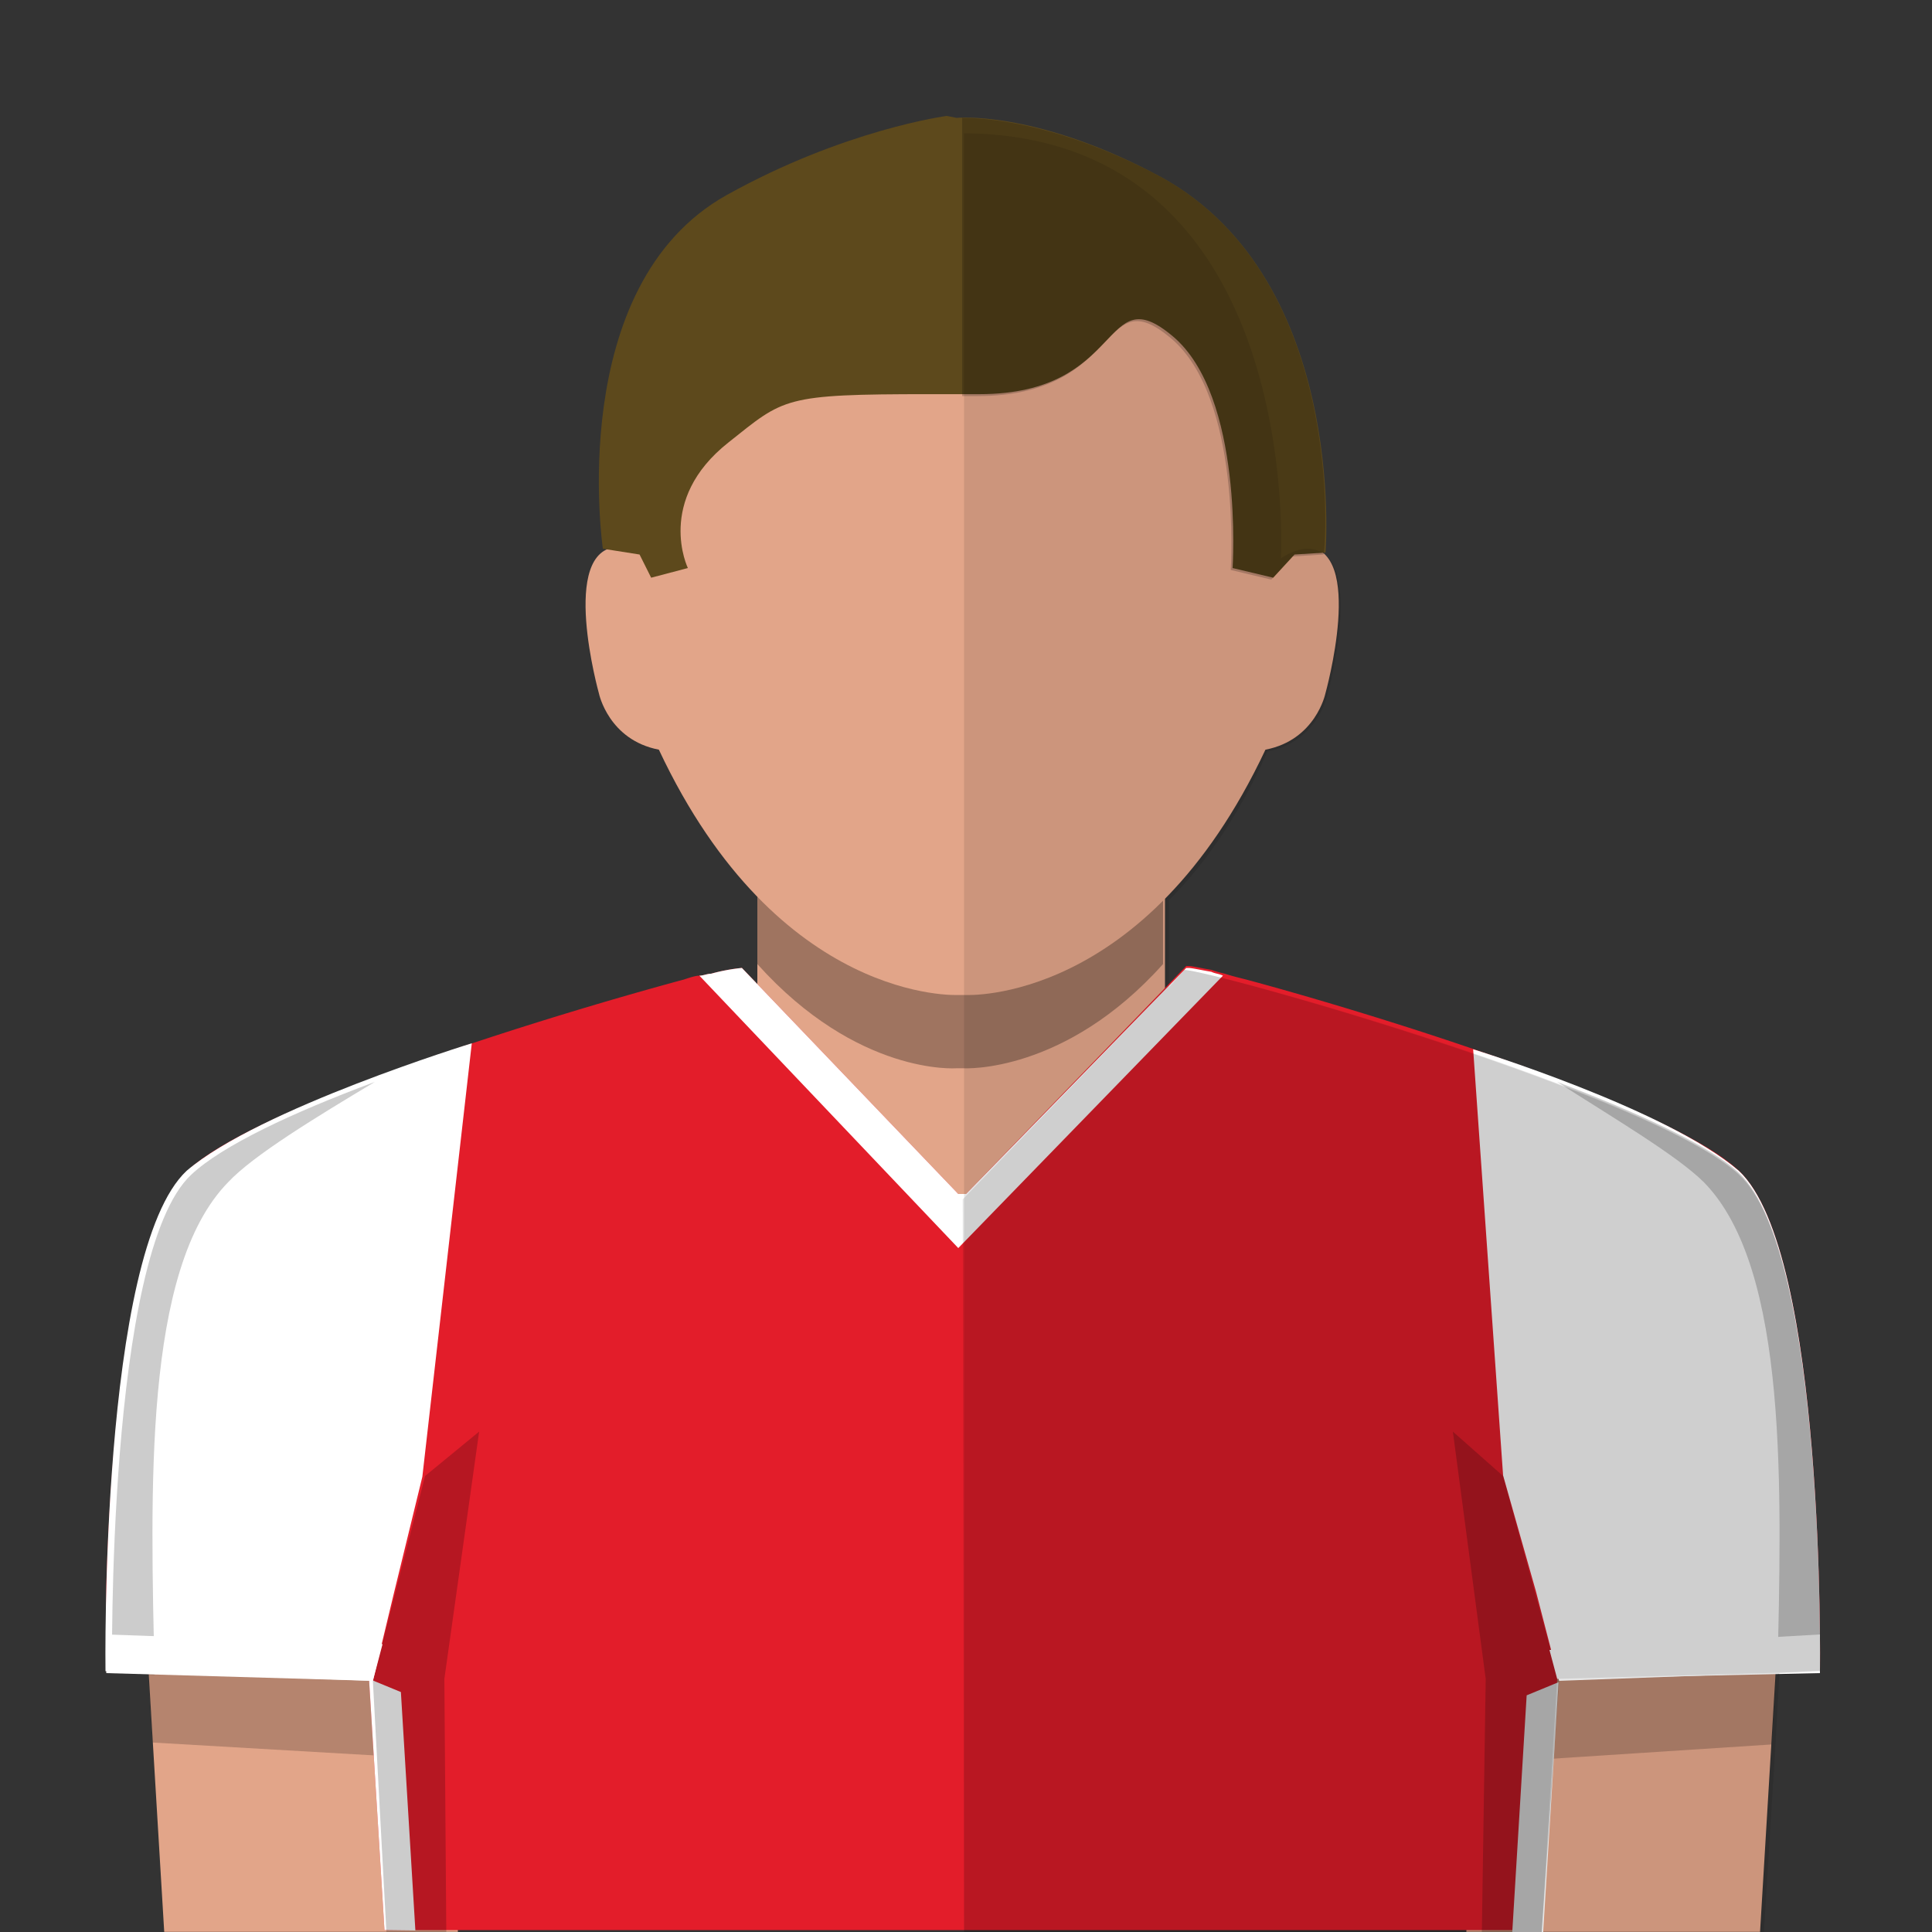 <?xml version="1.0" encoding="utf-8"?><svg viewBox="0 0 100 100" xmlns="http://www.w3.org/2000/svg"><rect x="0" y="0" width="100" height="100" fill="#333333" stroke="none"/><g id="skin"><rect x="39.2" y="43.502" fill="#E2A589" width="21.099" height="19.689" /><g opacity="0.3"><g><path d="M50,41.502h-0.4H39.2V49.9c5.2,5.792,10.3,5.393,10.3,5.393h0.4c0,0,5.198,0.301,10.298-5.393v-8.398H50z" /></g></g><path fill="#E2A589" d="M50,51.5c0,0,9.297,0.5,15.499-12.697c2.601-0.5,3.101-2.9,3.101-2.9s2.101-7.5-1-7.6&#xD;&#xA;		c-0.701,0-1.399,0.5-1.399,0.5s1.198-21.7-16.198-22h-0.4c-17.4,0.3-16.2,22-16.2,22s-0.7-0.5-1.4-0.5c-3.1,0.1-1,7.6-1,7.6&#xD;&#xA;		s0.5,2.4,3.1,2.9C40.3,52,49.6,51.5,49.6,51.5H50z" /><polygon fill="#E2A589" points="92.199,81.693 91.1,99.993 75.898,99.993 76.699,79.793 	" /><polygon fill="#E2A589" points="7.4,81.693 8.5,99.993 23.7,99.993 22.9,79.793 	" /><g opacity="0.2"><polygon points="22.9,80.393 7.4,82.193 7.9,90.193 23.4,91.094 		" /></g><g opacity="0.2"><polygon points="76.699,80.493 92.199,82.293 91.699,90.293 76.299,91.293 		" /></g></g><g id="short-hair"><path fill="#5D491C" d="M50.699,20.402c7.6,0,6.301-6.102,10-3c3.699,3.1,3.1,12,3.1,12l2.102,0.5l1.104-1.2l1.603-0.101&#xD;&#xA;		c0,0,1.197-14.601-9-19.699c-6.2-3.2-10.101-2.801-10.101-2.801L49.004,6c0,0-5.3,0.7-11.4,4.101c-8.4,4.699-6.4,18.301-6.4,18.301&#xD;&#xA;		l1.9,0.3l0.6,1.2l1.9-0.5c0,0-1.7-3.5,2.1-6.5c2.9-2.301,2.8-2.5,10.4-2.5H50.699z" /><g opacity="0.2"><path d="M59.6,8.902C54.499,6.3,50.9,6.101,49.801,6.101V20.5H50.6c7.602,0,6.299-6.1,10-3c3.698,3.101,3.102,12,3.102,12l2.1,0.5&#xD;&#xA;			l1.104-1.2l1.604-0.1C68.6,28.602,69.799,14.001,59.6,8.902z" /></g></g><title>Union Berlin-01</title><path d="M90,60.6c-3.6-3.4-18.8-8.1-25.5-9.9-.4-.1-.8-.2-1.1-.3a6.37,6.37,0,0,1-.7-.2c-.6-.1-1-.2-1.2-.2h-.1L50,61.8h-.4L38.4,50.1a9.43,9.43,0,0,0-1.6.3c-.2,0-.4.1-.6.1s-.5.1-.8.2c-6.7,1.8-22.1,6.5-25.7,9.9-3.2,3-4,15-4.2,21.5v4.4l13.6.4.8,13H79.8l.8-13,13.6-.4S94.5,64.8,90,60.6Z" style="fill:#e31d2a" /><polygon points="20.75 87.58 21.5 99.92 19.9 99.9 19.1 86.9 20.75 87.58" style="fill:#fff" /><polygon points="79.02 87.75 78.27 100.08 79.87 100.07 80.67 87.07 79.02 87.75" style="fill:#fff" /><path d="M76.25,54.31s10,3.07,13.75,6.29c4.5,4.2,4.2,25.9,4.2,25.9L80.7,87l-1.2-4.63-1.7-6L76.25,54.31" style="fill:#fff" /><path d="M24.42,54s-11,3.38-14.76,6.6c-4.5,4.2-4.2,25.9-4.2,25.9L19.3,87l1.08-4.5,1.48-6.06L24.42,54" style="fill:#fff" /><g style="opacity:0.2"><polygon points="20 100 19.3 87 22 76.4 24.8 74.1 23 86.9 23.1 100 20 100" /><polygon points="79.8 100 80.7 87 77.8 76.4 75.2 74.1 76.9 86.9 76.7 100 79.8 100" /><path d="M80.6,56c4.2,1.6,7.9,3.3,9.4,4.7,4.5,4.2,4.2,25.9,4.2,25.9l-2.2.1c.2-9.5.6-21-3.8-25.5C86.8,59.8,83.4,57.8,80.6,56Z" /><path d="M19.4,56c-4.3,1.6-7.9,3.3-9.5,4.8C5.5,64.9,5.8,86.6,5.8,86.6l2.2.1c-.2-9.5-.6-21,3.8-25.5C13.1,59.8,16.4,57.8,19.4,56Z" /></g><path d="M19.3,87l.5-1.9L5.5,84.6v2Z" style="fill:#fff" /><path d="M94.2,86.6v-2l-14,.8.4,1.5Z" style="fill:#fff" /><path d="M62.7,50.3c-.6-.1-1-.2-1.2-.2h-.1L50,61.8h-.4L38.4,50.1a9.43,9.43,0,0,0-1.6.3c-.2,0-.4.1-.6.1L49.6,64.6,63.3,50.5C63.1,50.4,62.9,50.4,62.7,50.3Z" style="fill:#fff" /><path d="M49.9,100H79.8l.8-13.1-.1,0,11.6-.32,2-.1h.1c0,.1.3-21.6-4.2-25.7S63,50.3,61.3,50.2L49.83,62.08" style="opacity:0.1;isolation:isolate" />
<path opacity="0.1" enable-background="new    " d="M90,60.8c-4.5-4.2-27-10.5-28.7-10.6l-0.8,0.9v-4.5c1.8-1.8,3.6-4.3,5.1-7.7&#xD;&#xA;	c2.6-0.5,3.1-2.9,3.1-2.9s2.1-7.5-1-7.6c-0.7,0-1.4,0.5-1.4,0.5s1.2-21.7-16.2-22h-0.2V100H76l0,0h15.3l0.6-9.7l0,0l0.2-3.7l2-0.1&#xD;&#xA;	l0,0h0.1C94.2,86.6,94.5,64.9,90,60.8z" />
</svg>